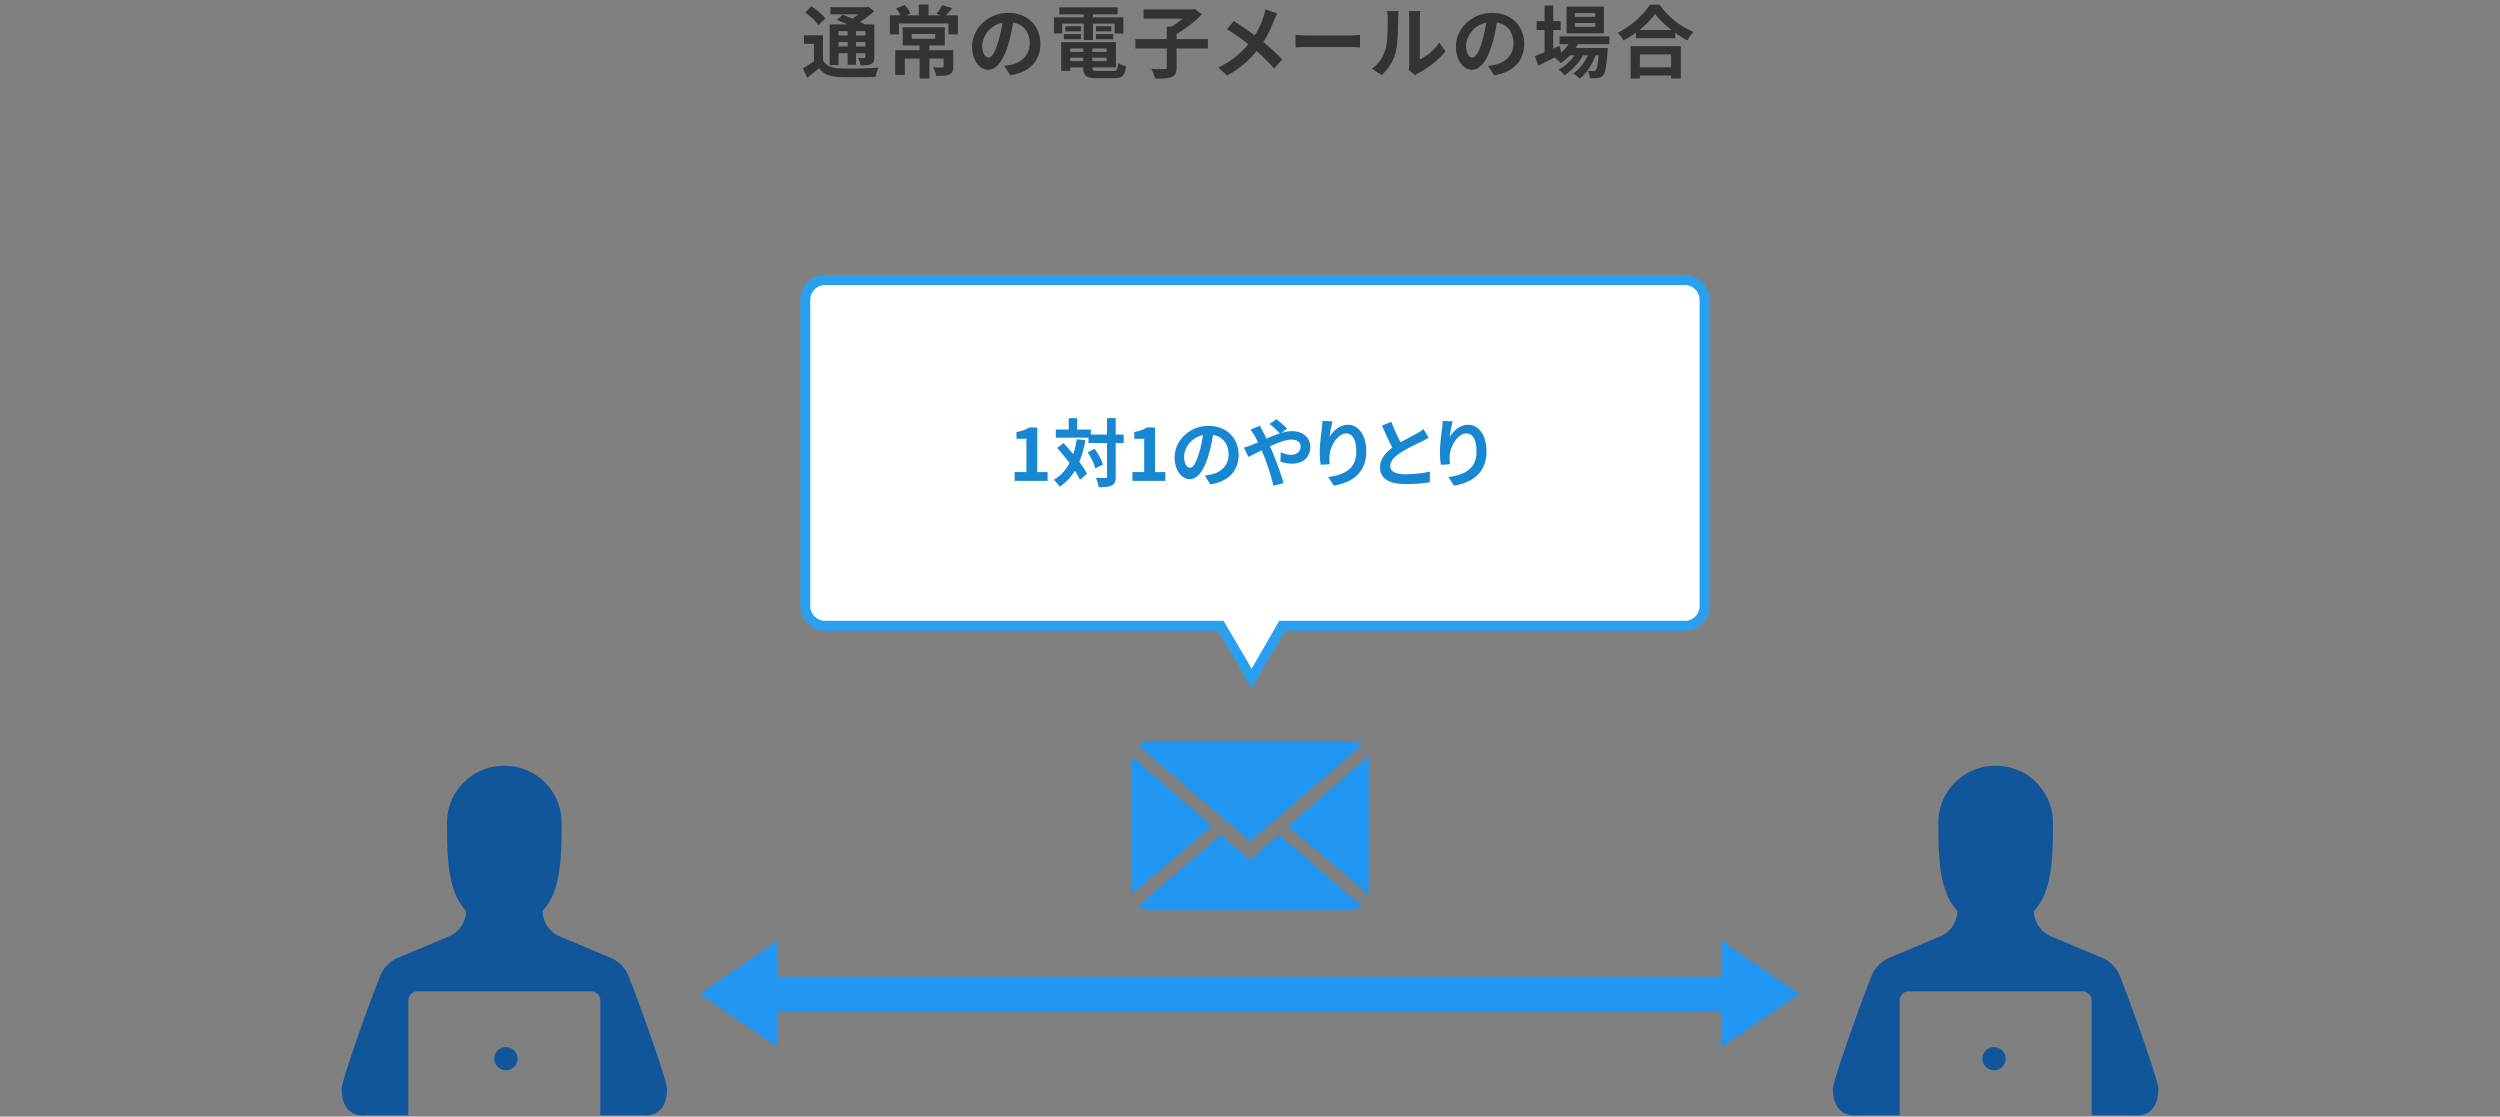 <svg version="1.1" xmlns="http://www.w3.org/2000/svg" x="0" y="0" width="506" height="226" viewBox="0 0 506 226" xml:space="preserve"><rect x="0" y="0" width="506" height="226" fill="#808080" stroke="none"/><style type="text/css">.st1{enable-background:new}.st32{fill:#11569b}.st72{fill:#2196f3}</style><g id="managed_x5F_ml"><g class="st1"><path d="M166.569 12.246c.624 1.072 1.729 1.521 3.361 1.585 1.905.08 5.698.032 7.891-.145-.224.448-.512 1.329-.592 1.857-1.969.096-5.362.128-7.315.048-1.921-.08-3.186-.544-4.146-1.776a49.586 49.586 0 01-2.385 1.92l-.88-1.904a21.88 21.88 0 002.241-1.457V8.885h-2.033V7.141h3.858v5.105zm-.944-7.154c-.497-.769-1.697-1.873-2.673-2.609l1.312-1.217c.977.673 2.209 1.697 2.785 2.466l-1.424 1.36zm4.098 8.083h-1.793V4.932h3.585a37.255 37.255 0 00-2.145-.912l1.232-1.024c.561.208 1.233.464 1.889.752.448-.256.88-.561 1.28-.849h-5.698v-1.44h7.347l.368-.096 1.136.912c-.8.752-1.809 1.521-2.849 2.161.352.176.688.336.96.496h1.937v6.595c0 .768-.144 1.168-.656 1.424-.512.272-1.2.272-2.161.272a5.203 5.203 0 00-.464-1.488c.497.016 1.057.016 1.217.016.192-.016.24-.08.24-.24v-.736h-1.889v2.337h-1.697v-2.337h-1.84v2.4zm0-6.867v.864h1.84v-.864h-1.84zm1.84 3.089v-.896h-1.84v.896h1.84zm3.585-3.089h-1.889v.864h1.889v-.864zm0 3.089v-.896h-1.889v.896h1.889zm18.721-6.291v3.857h-1.905V4.755h-10.02v2.209h-1.825V3.106h2.161a9.04 9.04 0 00-.896-1.393l1.729-.704c.464.528.96 1.232 1.168 1.713l-.864.384h2.545V.914h1.969v2.192h2.513l-.896-.32c.4-.479.88-1.216 1.152-1.744l2.049.608c-.464.56-.912 1.056-1.312 1.456h2.432zm-.928 10.341c0 .88-.176 1.344-.816 1.632-.625.272-1.504.272-2.641.272a6.755 6.755 0 00-.608-1.729 44.35 44.35 0 001.793.032c.24 0 .32-.064.32-.24v-1.553h-2.881v4.033h-1.969v-4.033h-3.009v3.313h-1.937v-5.01h4.946v-.959h-3.425V5.523h8.515v3.682h-3.121v.961h4.834v3.281zm-8.403-5.587h4.754v-.992h-4.754v.992zm19.937 7.379l-1.201-1.904c.608-.064 1.057-.16 1.489-.256 2.049-.48 3.649-1.953 3.649-4.29 0-2.209-1.201-3.857-3.361-4.226-.224 1.36-.497 2.833-.96 4.338-.96 3.233-2.337 5.218-4.082 5.218-1.777 0-3.25-1.953-3.25-4.658 0-3.697 3.201-6.851 7.347-6.851 3.969 0 6.466 2.753 6.466 6.242.001 3.378-2.064 5.763-6.097 6.387zm-4.402-3.585c.672 0 1.296-1.009 1.953-3.169.368-1.185.672-2.546.848-3.874-2.641.544-4.065 2.881-4.065 4.642 0 1.617.64 2.401 1.264 2.401zM215 6.756h-1.681V3.507h6.035v-.609h-4.946V1.49h11.796v1.408h-4.994v.608h6.162v3.249h-1.761V4.771h-4.401V8.1h-1.857V4.771H215v1.985zm10.261 7.619c.8 0 .944-.24 1.057-1.601.384.272 1.104.513 1.584.608-.224 1.921-.736 2.449-2.481 2.449h-3.361c-2.193 0-2.801-.465-2.801-2.146v-.048h-2.657v.704h-1.809v-5.81h11.077v5.105h-4.786v.048c0 .593.176.688 1.153.688h3.024zm-9.94-7.475h3.458v1.04h-3.458V6.9zm3.457-.56h-3.153V5.315h3.153V6.34zm-2.176 3.473v.704h2.657v-.704h-2.657zm2.656 2.545v-.688h-2.657v.688h2.657zm4.722-2.545h-2.897v.704h2.897v-.704zm0 2.545v-.688h-2.897v.688h2.897zm.961-7.043V6.34h-3.122V5.315h3.122zM221.819 6.9h3.49v1.04h-3.49V6.9zm22.659 2.913h-6.338v3.842c0 1.104-.24 1.616-1.008 1.921-.752.304-1.873.352-3.33.336-.128-.561-.496-1.44-.8-1.969 1.104.048 2.337.048 2.705.048.336 0 .448-.08.448-.368v-3.81H229.8V7.908h6.354V5.38h.944a19.599 19.599 0 002.289-1.601h-7.923V1.906h9.908l.432-.096 1.457 1.088c-1.361 1.409-3.313 2.945-5.122 3.985v1.024h6.338v1.906zm13.359-5.65c-.48 1.265-1.201 2.881-2.145 4.354 1.409 1.152 2.753 2.385 3.842 3.538l-1.649 1.824c-1.121-1.312-2.273-2.433-3.553-3.537-1.409 1.696-3.25 3.474-5.955 4.946l-1.792-1.617c2.609-1.265 4.498-2.817 6.082-4.722-1.152-.912-2.689-2.049-4.322-3.041l1.361-1.633c1.28.784 2.961 1.937 4.258 2.896.816-1.28 1.36-2.545 1.776-3.809.144-.417.32-1.057.384-1.473l2.385.832c-.208.37-.512 1.074-.672 1.442zm6.956 3.009h8.595c.752 0 1.457-.063 1.873-.096v2.513c-.384-.016-1.201-.079-1.873-.079h-8.595c-.913 0-1.985.031-2.577.079V7.076c.576.048 1.745.096 2.577.096zm15.616 2.897c.448-1.376.464-4.401.464-6.338 0-.641-.048-1.073-.144-1.473h2.353c-.016.08-.112.784-.112 1.456 0 1.889-.048 5.267-.48 6.883-.48 1.809-1.489 3.378-2.849 4.594l-1.953-1.296c1.409-.993 2.273-2.465 2.721-3.826zm4.818 2.881V3.619c0-.721-.112-1.329-.128-1.377h2.385a8.142 8.142 0 00-.112 1.393v8.371c1.296-.56 2.881-1.824 3.954-3.377l1.232 1.761c-1.329 1.729-3.633 3.457-5.426 4.37a3.424 3.424 0 00-.688.479l-1.345-1.104a6.09 6.09 0 00.128-1.185zm17.169 2.289l-1.201-1.904c.608-.064 1.057-.16 1.489-.256 2.049-.48 3.649-1.953 3.649-4.29 0-2.209-1.201-3.857-3.361-4.226-.224 1.36-.497 2.833-.96 4.338-.96 3.233-2.337 5.218-4.082 5.218-1.777 0-3.25-1.953-3.25-4.658 0-3.697 3.201-6.851 7.347-6.851 3.969 0 6.466 2.753 6.466 6.242.001 3.378-2.064 5.763-6.097 6.387zm-4.402-3.585c.672 0 1.296-1.009 1.953-3.169.368-1.185.672-2.546.848-3.874-2.641.544-4.065 2.881-4.065 4.642-.001 1.617.64 2.401 1.264 2.401zm21.362-2.705c-.128.256-.289.512-.448.769h6.499s-.016.432-.032.656c-.224 3.121-.48 4.401-.912 4.865-.304.368-.656.496-1.057.545-.368.048-.976.063-1.617.031-.032-.448-.192-1.088-.432-1.488.512.048.929.048 1.137.048.224 0 .352-.032.48-.176.224-.24.416-1.057.592-2.993h-.624c-.656 1.793-1.905 3.729-3.202 4.738a5.245 5.245 0 00-1.344-1.057c1.216-.769 2.289-2.193 2.977-3.682h-.944c-.864 1.536-2.353 3.137-3.746 4.018-.304-.368-.8-.849-1.249-1.12 1.185-.593 2.417-1.713 3.265-2.897h-.944a9.916 9.916 0 01-1.873 1.568c-.24-.304-.848-.864-1.249-1.12a674.485 674.485 0 01-3.281 1.633l-.704-1.921c.544-.208 1.216-.48 1.969-.784V6.068h-1.601V4.275h1.601V1.122h1.761v3.153h1.504v1.793h-1.504v3.777l1.28-.561.336 1.36a7.772 7.772 0 001.473-1.696h-1.809V7.349h10.068V8.95h-6.37zm5.282-2.209h-7.571V1.33h7.571v5.41zm-1.761-4.097h-4.129v.769h4.129v-.769zm0 2.016h-4.129v.769h4.129v-.769zM335.899.946c1.713 2.448 4.306 4.481 6.851 5.506a9.274 9.274 0 00-1.232 1.713 19.168 19.168 0 01-2.449-1.521v1.104h-7.971v-1.12a22.398 22.398 0 01-2.481 1.568 7.775 7.775 0 00-1.201-1.552c2.753-1.329 5.314-3.746 6.515-5.698h1.968zm-5.858 8.387h10.148v6.562h-1.953v-.592h-6.322v.592h-1.873V9.333zm8.243-3.265c-1.328-1.041-2.513-2.193-3.281-3.25-.752 1.072-1.873 2.209-3.185 3.25h6.466zm-6.37 4.946v2.609h6.322v-2.609h-6.322z" fill="#333"/></g><g><rect x="150.5" y="197.677" class="st72" width="201" height="7"/><polygon class="st72" points="141.687,201.177 157.432,190.377 157.432,211.977"/><polygon class="st72" points="364.176,201.177 348.432,211.977 348.432,190.377"/></g><path id="合体_24_00000078016240360614121030000009692817650559851395_" class="st72" d="M232.759 184.244a3.424 3.424 0 01-2.334-.916l16.725-14.337 5.85 5.12 5.85-5.12 16.715 14.337a3.398 3.398 0 01-2.324.916h-40.482zm27.957-17.04l16.324-14.199v28.069l-16.324-13.87zm-31.756-14.189l16.324 14.189-16.324 13.871v-28.06zm1.471-2.092a3.378 3.378 0 012.327-.922h40.481a3.403 3.403 0 012.334.915L253 170.264l-22.569-19.341z"/><g><g id="グループ_19658_00000109000061078199236270000009112889149105662376_" transform="translate(1258.434 1186.043)"><g id="グループ_19656-3_00000169550676419988107250000012500586653351041468_" transform="translate(-309.814 819.178)"><path id="パス_115635-2_00000179614823613802036410000004990315552271525279_" class="st32" d="M-821.554-1808.047a6.973 6.973 0 00-3.134-3.18l-10.882-4.573a5.62 5.62 0 01-3.218-5.094c3.678-3.806 3.858-10.883 3.834-17.727.057-6.349-5.043-11.542-11.392-11.599-.071 0-.133.008-.2.009s-.133-.009-.202-.009c-6.348.058-11.448 5.251-11.391 11.599-.026 6.844.154 13.921 3.834 17.727a5.623 5.623 0 01-3.218 5.094l-10.882 4.573a6.975 6.975 0 00-3.135 3.18c-2.445 6.085-7.691 20.898-7.938 23.112 0 6.386 4.986 5.445 4.986 5.445h8.521v-23.209c0-1.039.842-1.882 1.882-1.882h35.093c1.039 0 1.881.843 1.882 1.882v23.209h8.521s4.986.941 4.986-5.445c-.255-2.215-5.502-17.028-7.947-23.112z"/><circle id="楕円形_4457-2_00000035498214495023583530000007178490353227709367_" class="st32" cx="-846.217" cy="-1790.939" r="2.352"/></g></g></g><g><g id="グループ_19658_00000101784236377409625550000012234015103472013190_" transform="translate(1258.434 1186.043)"><g id="グループ_19656-3_00000025437640269638572070000006576394502625608101_" transform="translate(-309.814 819.178)"><path id="パス_115635-2_00000013156064894980791660000012760492350517087392_" class="st32" d="M-569.686-1808.047a6.973 6.973 0 013.134-3.18l10.882-4.573a5.62 5.62 0 003.218-5.094c-3.678-3.806-3.858-10.883-3.834-17.727-.057-6.349 5.043-11.542 11.392-11.599.071 0 .133.008.2.009s.133-.009.202-.009c6.348.058 11.448 5.251 11.391 11.599.026 6.844-.154 13.921-3.834 17.727a5.623 5.623 0 003.218 5.094l10.882 4.573a6.975 6.975 0 013.135 3.18c2.445 6.085 7.691 20.898 7.938 23.112 0 6.386-4.986 5.445-4.986 5.445h-8.521v-23.209a1.882 1.882 0 00-1.882-1.882h-35.093a1.883 1.883 0 00-1.882 1.882v23.209h-8.521s-4.986.941-4.986-5.445c.255-2.215 5.502-17.028 7.947-23.112z"/><circle id="楕円形_4457-2_00000005953706351785367080000017922688453811294125_" class="st32" cx="-545.023" cy="-1790.939" r="2.352"/></g></g></g><g id="合体_65_00000121258290317679094390000002765538535620899771_"><path d="M269.569 128.317l-5.98-10.168-.29-.493h-80.082c-2.205 0-4-1.794-4-4V51.695c0-2.206 1.794-4 4-4h174.01c2.206 0 4 1.795 4 4v61.961c0 2.205-1.795 4-4 4h-81.503l-.289.5-5.866 10.161z" fill="#fff" transform="translate(-16.223 9)"/><path d="M269.561 126.331l5.586-9.675h82.08c1.654 0 3-1.346 3-3V51.695c0-1.654-1.346-3-3-3h-174.01a3.003 3.003 0 00-2.999 3v61.961c0 1.654 1.346 3 2.999 3h80.654l5.69 9.675m.016 3.972l-6.85-11.647h-79.51a4.999 4.999 0 01-4.999-5V51.695c0-2.762 2.238-5 4.999-5h174.01a5 5 0 015 5v61.961a5 5 0 01-5 5h-80.926l-6.724 11.647z" fill="#29a0ef" transform="translate(-16.223 9)"/></g><g class="st1"><path d="M205.359 95.545h2.386v-6.734h-2.011v-1.365c1.11-.21 1.875-.495 2.58-.93h1.635v9.029h2.085v1.785h-6.675v-1.785zm14.326-6.435c-.285 1.62-.69 3.075-1.229 4.365.659.869 1.199 1.71 1.545 2.43l-1.426 1.215c-.239-.54-.585-1.17-1.02-1.845a10.093 10.093 0 01-3.075 3.239c-.21-.359-.824-1.064-1.199-1.395 1.395-.81 2.43-1.965 3.194-3.405a43.99 43.99 0 00-2.505-3.045l1.275-1.005c.645.69 1.319 1.455 1.979 2.25.315-.93.555-1.935.72-3.029l1.741.225zm7.739.555h-1.604v6.75c0 1.005-.18 1.53-.75 1.815-.57.314-1.455.39-2.7.39-.06-.525-.314-1.38-.569-1.92.84.045 1.649.03 1.904.03.271 0 .36-.075.36-.315v-6.75H220.3v-1.08h-6.6v-1.649h2.609v-2.295h1.71v2.295h2.775v1.02h3.27v-3.329h1.755v3.329h1.604v1.709zm-5.85 1.186c.705.989 1.425 2.279 1.665 3.165l-1.545.795c-.225-.886-.87-2.25-1.545-3.271l1.425-.689zm7.62 4.694h2.386v-6.734h-2.011v-1.365c1.11-.21 1.875-.495 2.58-.93h1.635v9.029h2.085v1.785h-6.675v-1.785zm15.781 2.49l-1.125-1.785c.57-.06.99-.149 1.396-.24 1.92-.449 3.42-1.829 3.42-4.02 0-2.07-1.125-3.615-3.15-3.96-.21 1.275-.465 2.655-.899 4.065-.9 3.029-2.19 4.89-3.825 4.89-1.665 0-3.045-1.83-3.045-4.365 0-3.465 3-6.42 6.885-6.42 3.72 0 6.06 2.58 6.06 5.851-.003 3.164-1.937 5.399-5.717 5.984zm-4.125-3.36c.63 0 1.216-.944 1.83-2.97.345-1.109.63-2.385.795-3.63-2.475.51-3.81 2.7-3.81 4.35 0 1.515.6 2.25 1.185 2.25zm12.42-4.574c.436-.181.9-.375 1.351-.57-.21-.45-.436-.885-.66-1.274-.21-.375-.585-.931-.885-1.32l1.949-.75c.136.27.436.885.601 1.17.225.435.465.915.705 1.425.914-.405 1.829-.78 2.699-1.064-.54-.556-1.5-1.485-2.069-1.92l1.38-.96c.54.404 1.665 1.38 2.175 1.92l-1.186.869c.75-.225 1.485-.359 2.16-.359 2.325 0 3.72 1.41 3.72 3.149 0 2.101-1.439 3.436-3.734 3.436-.811 0-1.74-.21-2.311-.42l.046-1.891c.675.285 1.425.511 2.084.511 1.125 0 1.95-.615 1.95-1.695 0-.765-.675-1.38-1.8-1.38-1.17 0-2.805.615-4.41 1.35.15.315.285.63.42.93.705 1.636 1.86 4.846 2.355 6.525l-2.055.54c-.465-1.891-1.245-4.425-2.01-6.24-.136-.314-.271-.63-.405-.93-1.08.54-2.025 1.05-2.67 1.335l-.885-1.905a13.07 13.07 0 001.485-.482zm15.839-1.696c.721-1.17 2.025-2.43 3.72-2.43 2.085 0 3.705 2.04 3.705 5.34 0 4.245-2.595 6.27-6.569 6.989l-1.14-1.739c3.329-.511 5.685-1.605 5.685-5.235 0-2.31-.78-3.6-2.04-3.6-1.771 0-3.315 2.655-3.39 4.635-.03.405-.016.885.074 1.59l-1.845.12c-.09-.585-.194-1.5-.194-2.505 0-1.395.21-3.255.42-4.8.074-.57.12-1.17.12-1.575l2.055.09c-.21.736-.51 2.28-.601 3.12zm14.371 1.125c1.229-.72 2.534-1.365 3.239-1.77.57-.33 1.005-.585 1.396-.915l1.034 1.739c-.449.271-.93.525-1.484.811-.93.465-2.82 1.335-4.185 2.22-1.245.825-2.085 1.68-2.085 2.729 0 1.08 1.034 1.65 3.119 1.65 1.545 0 3.57-.225 4.905-.555l-.03 2.159c-1.274.226-2.865.375-4.814.375-2.985 0-5.25-.824-5.25-3.404 0-1.65 1.05-2.895 2.49-3.96-.69-1.275-1.41-2.88-2.085-4.47l1.875-.765c.57 1.562 1.275 3.001 1.875 4.156zm9.959-1.125c.721-1.17 2.025-2.43 3.72-2.43 2.085 0 3.705 2.04 3.705 5.34 0 4.245-2.595 6.27-6.569 6.989l-1.14-1.739c3.329-.511 5.685-1.605 5.685-5.235 0-2.31-.78-3.6-2.04-3.6-1.771 0-3.315 2.655-3.39 4.635-.03.405-.016.885.074 1.59l-1.845.12c-.09-.585-.194-1.5-.194-2.505 0-1.395.21-3.255.42-4.8.074-.57.12-1.17.12-1.575l2.055.09c-.21.736-.51 2.28-.601 3.12z" fill="#1887d1"/></g></g></svg>
